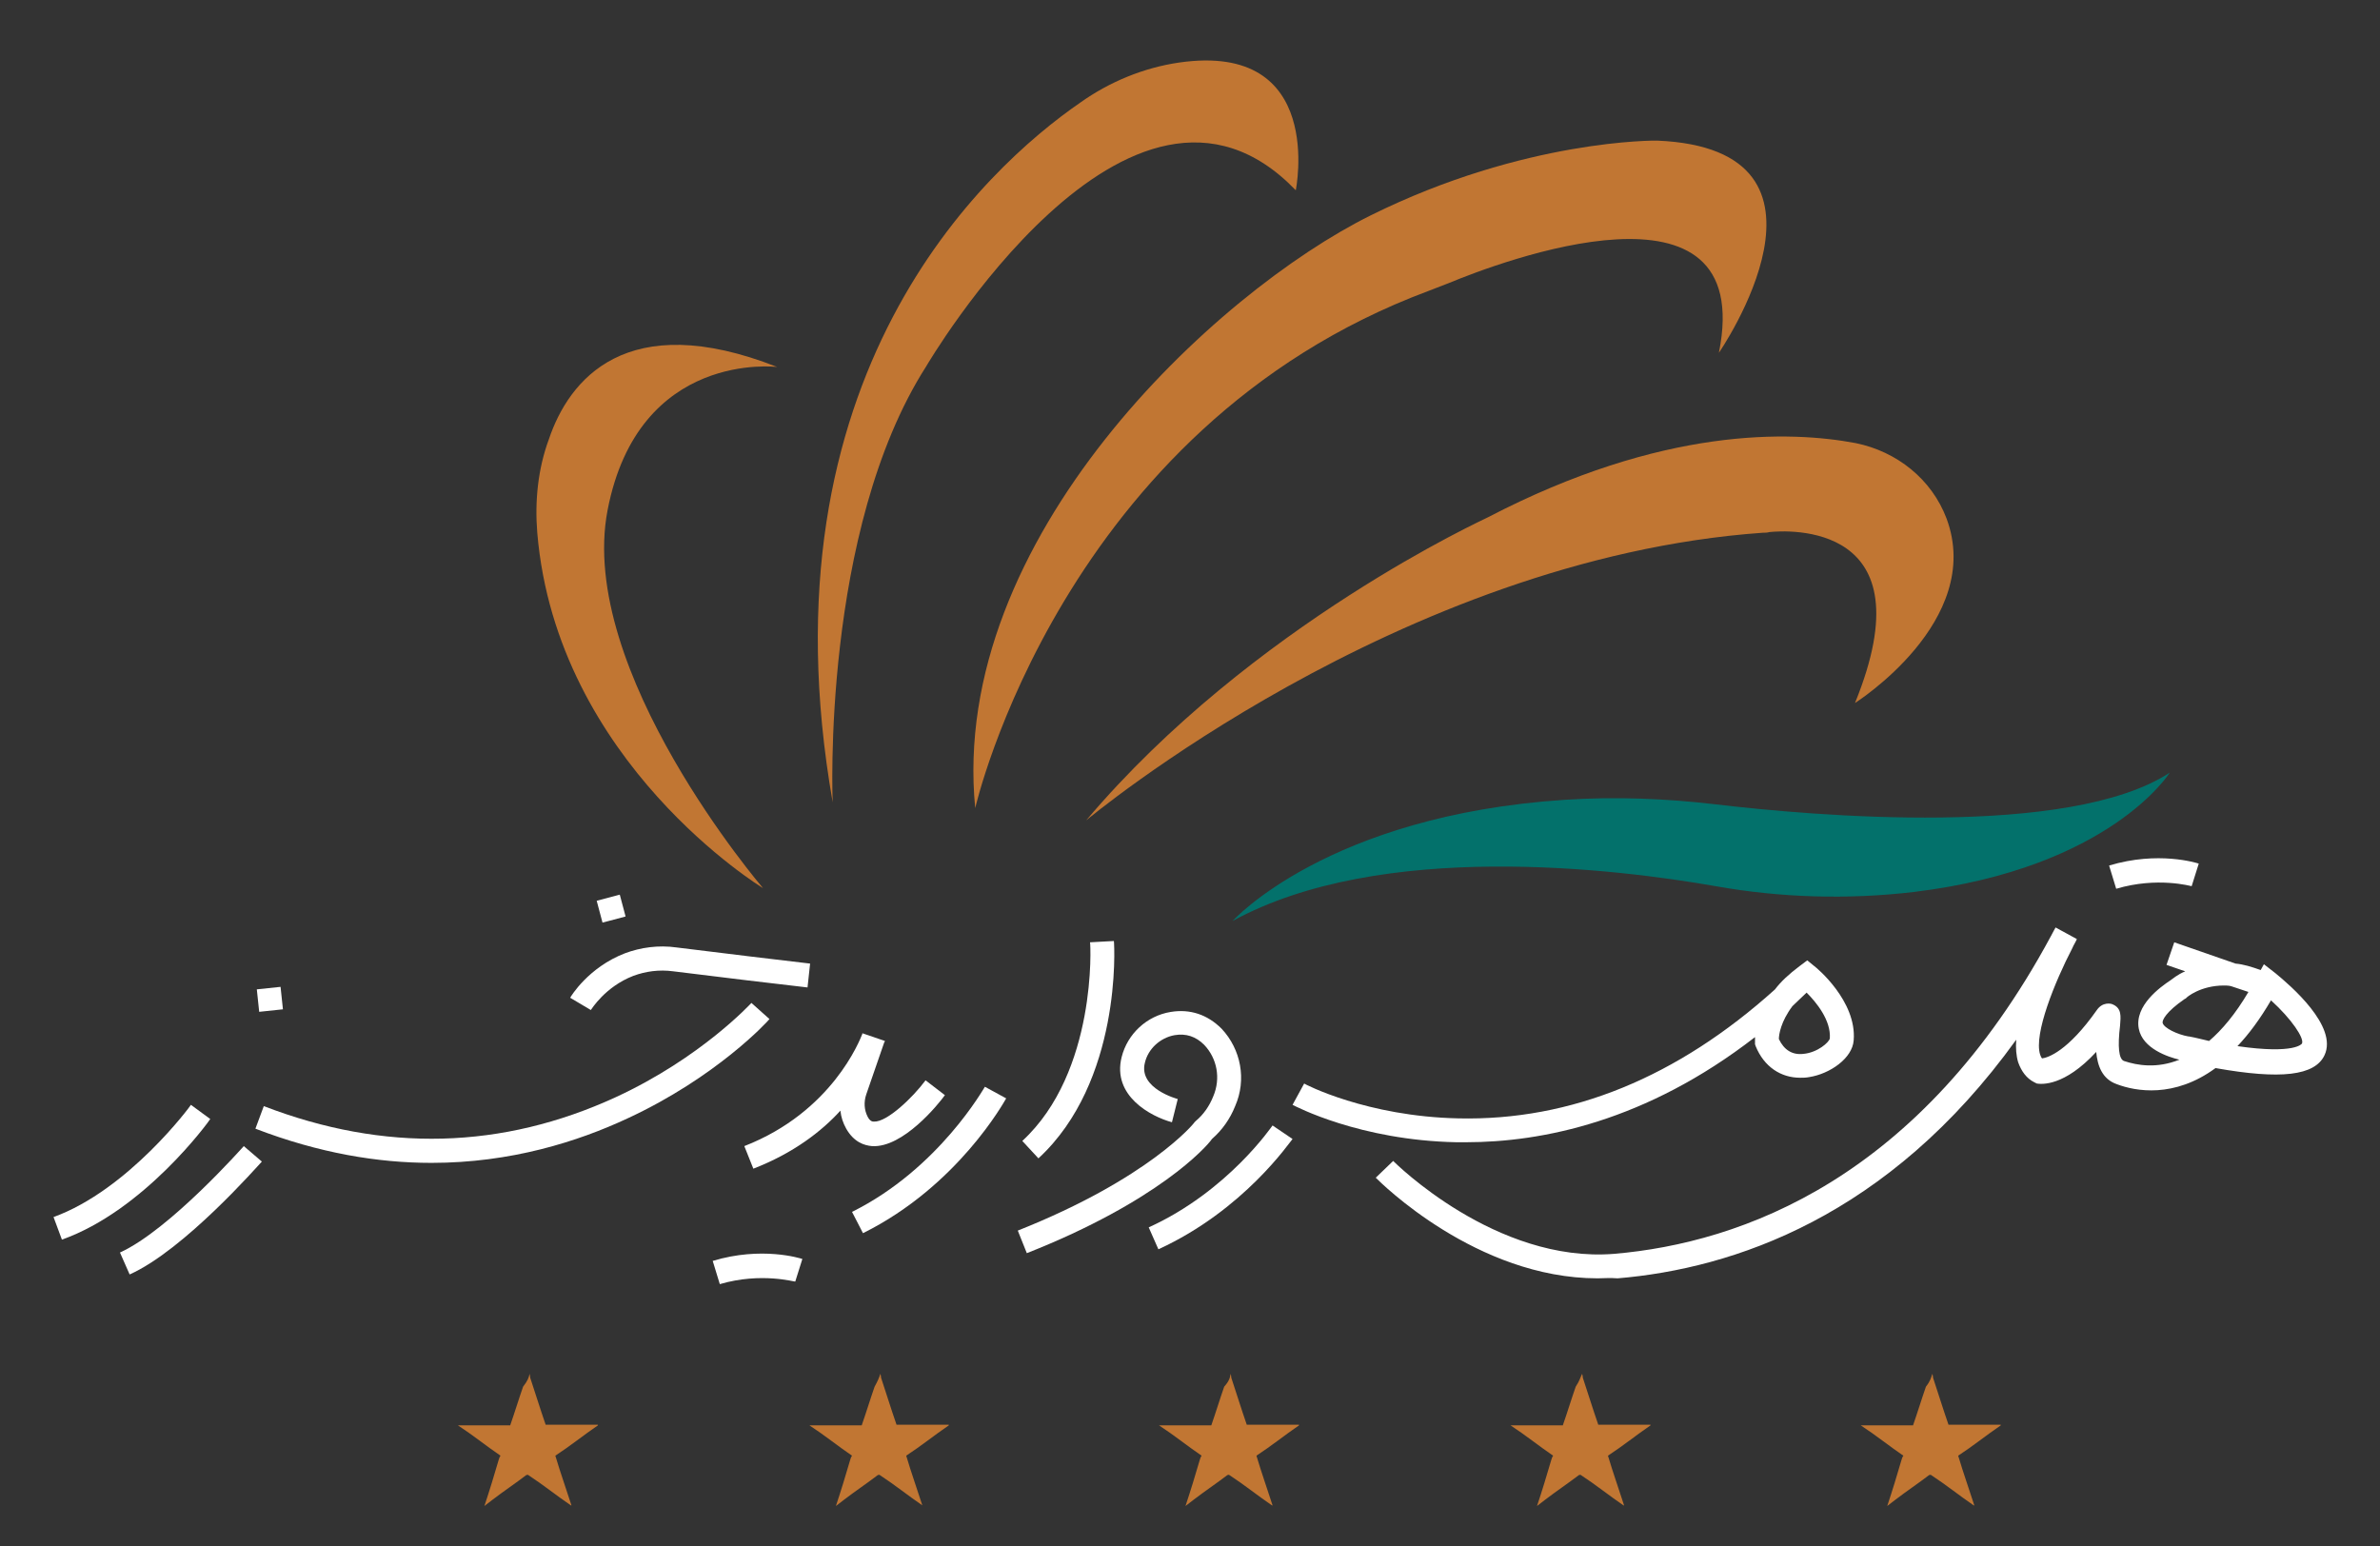 <?xml version="1.0" encoding="UTF-8"?> <svg xmlns="http://www.w3.org/2000/svg" xmlns:xlink="http://www.w3.org/1999/xlink" version="1.1" id="Layer_1" x="0px" y="0px" width="369px" height="239.7px" viewBox="0 0 369 239.7" style="enable-background:new 0 0 369 239.7;" xml:space="preserve"><rect x="0" y="0" width="369" height="239.7" fill="#333333" stroke="none"/> <path style="fill:#C17633;" d="M120.5,56.9c0,0-21.5-2.7-26.3,22.2s24.1,58.6,24.1,58.6s-32-19.4-35-55.1c-0.4-4.9,0.1-9.9,1.8-14.5 C88.2,58.9,97.1,47.7,120.5,56.9z"></path> <path style="fill:#C17633;" d="M129.1,124.4c0,0-1.8-42.1,14.5-67.6c0,0,31.6-54,57.3-27.3c0,0,4.7-23.1-18.1-19.8 c-5.5,0.8-10.8,3-15.3,6.2C152.7,26.1,117.5,58.3,129.1,124.4z"></path> <path style="fill:#C17633;" d="M151.2,125.3c0,0,13.4-59,70.3-80.2c1-0.4,2.1-0.8,3.1-1.2c7.7-3.2,47.8-18.5,41.9,10.8 c0,0,21.8-31.6-9.6-32.9c0,0-20.4-0.3-44.4,11.6S147.1,83.5,151.2,125.3z"></path> <path style="fill:#C17633;" d="M168.4,127.2c0,0,48.5-40.6,104.9-44.6c0.3,0,0.7,0,1-0.1c2.8-0.3,24.8-1.7,13.3,26.5 c0,0,20.1-12.7,14.2-28.6c-2.3-6.1-7.7-10.4-14.1-11.7c-10.1-1.9-29.9-2.6-57,11.5C230.6,80.3,194.1,96.8,168.4,127.2z"></path> <path style="fill:#03716B;" d="M191.1,142.8c0,0,14.7-16.4,51.6-18.8c7.8-0.5,15.5-0.2,23.2,0.7c15.2,1.8,54.9,5.3,70.5-4.9 c0,0-9.2,14.8-39.7,18.5c-10.2,1.2-20.6,0.9-30.7-0.9C250.6,134.7,214.1,130.2,191.1,142.8z"></path> <path style="fill:#FFFFFF;" d="M91.6,156.6l-3.2-1.9c0.1-0.2,2.8-4.7,8.5-6.9c2.4-0.9,5.2-1.3,8-0.9c6.3,0.8,17.3,2.1,20.7,2.5 l-0.4,3.7c-3.5-0.4-14.5-1.7-20.8-2.5c-2.2-0.3-4.3,0-6.2,0.7C93.8,153,91.7,156.5,91.6,156.6z"></path> <path style="fill:#FFFFFF;" d="M66.9,180.3c-8.3,0-17.4-1.5-27.3-5.3l1.3-3.5c18.7,7.2,37,6.7,54.6-1.4c13.2-6.1,20.9-14.5,21-14.6 l2.8,2.5c-0.3,0.4-8.2,9-22,15.4C89.6,177,79.2,180.3,66.9,180.3z"></path> <path style="fill:#FFFFFF;" d="M20.1,197.6l-1.5-3.4c7.7-3.5,19.1-16.4,19.2-16.5l2.8,2.4C40.1,180.6,28.6,193.8,20.1,197.6z"></path> <path style="fill:#FFFFFF;" d="M9.6,192.2l-1.3-3.5c11.6-4.2,21.3-17.3,21.3-17.4l3,2.2C32.3,174,22.3,187.7,9.6,192.2z"></path> <path style="fill:#FFFFFF;" d="M179.6,193.7l-1.5-3.4c12.3-5.6,19.1-15.7,19.2-15.8l3.1,2.1C200,177,192.9,187.6,179.6,193.7z"></path> <path style="fill:#FFFFFF;" d="M133.8,191.2l-1.7-3.3c13.5-6.7,20.5-19.3,20.6-19.4l3.3,1.8C155.7,170.8,148.5,183.9,133.8,191.2z"></path> <path style="fill:#FFFFFF;" d="M161,179.6l-2.5-2.7c11.6-10.7,10.6-30.6,10.5-30.8l3.7-0.2C172.8,146.7,173.9,167.7,161,179.6z"></path> <rect x="40" y="153.1" transform="matrix(0.995 -0.105 0.105 0.995 -16.058 5.262)" style="fill:#FFFFFF;" width="3.7" height="3.5"></rect> <rect x="92.8" y="139.1" transform="matrix(0.967 -0.257 0.257 0.967 -32.972 29.003)" style="fill:#FFFFFF;" width="3.7" height="3.5"></rect> <path style="fill:#FFFFFF;" d="M281.3,149.8l-1.1-0.9l-1.2,0.9c-1.6,1.2-2.9,2.4-3.8,3.6c-15.1,13.6-31.6,20.4-49.1,20 c-14.2-0.3-23.8-5.3-23.9-5.4l-1.8,3.3c0.4,0.2,10.4,5.5,25.4,5.8c0.5,0,1,0,1.5,0c11.7,0,27.9-3.2,44.8-16.3c0,0.5,0,0.8,0,0.8v0.3 l0.1,0.3c1.3,3.2,3.9,4.9,6.9,4.9c0.4,0,0.9,0,1.4-0.1c3.2-0.5,6.7-2.9,6.9-5.7C287.9,155.2,281.6,150,281.3,149.8z M283.7,161 c-0.1,0.6-1.9,2.2-4.1,2.4c-1.7,0.2-3-0.6-3.8-2.3c0-0.7,0.3-2.7,2.1-5.1c0.7-0.7,1.5-1.4,2.2-2.1 C281.6,155.4,283.9,158.2,283.7,161z"></path> <path style="fill:#FFFFFF;" d="M159.2,194.3l-1.4-3.5c20.4-8.1,27.4-16.7,27.4-16.8l0.2-0.2c1.2-1,2.1-2.3,2.7-3.8 c1.2-2.8,0.6-5.9-1.4-8c-1.3-1.3-2.8-1.8-4.6-1.5c-2.2,0.4-4.1,2.1-4.6,4.3c-1,4,5.1,5.6,5.1,5.6l-0.9,3.6 c-3.3-0.9-9.3-4.1-7.8-10.1c0.9-3.6,3.9-6.4,7.6-7c3-0.5,5.7,0.4,7.9,2.6c3,3.2,3.9,7.9,2.1,12c-0.8,2-2,3.7-3.6,5.1 C187.1,177.8,179.5,186.3,159.2,194.3z"></path> <path style="fill:#FFFFFF;" d="M111.6,199.1l-1.1-3.6c7.6-2.3,13.6-0.4,13.9-0.3l-1.1,3.5l0.6-1.8l-0.6,1.8 C123.3,198.8,118.1,197.2,111.6,199.1z"></path> <path style="fill:#FFFFFF;" d="M328.1,137.8l-1.1-3.6c7.6-2.3,13.6-0.4,13.9-0.3l-1.1,3.5l0.6-1.8l-0.6,1.8 C339.7,137.4,334.5,135.9,328.1,137.8z"></path> <path style="fill:#FFFFFF;" d="M116.8,181.2l-1.4-3.5c13.6-5.3,17.9-16.4,18.3-17.4v-0.1l3.5,1.2c0,0,0,0.1-0.1,0.2l-2.8,8.1 c-0.4,1.2-0.3,2.4,0.2,3.4c0.4,0.8,0.8,0.8,1,0.8c2,0.1,6-3.7,8-6.4l3,2.3c-1,1.4-6.5,8.2-11.3,7.9c-1.2-0.1-2.8-0.6-4-2.7 c-0.5-0.9-0.8-1.8-0.9-2.8C127.4,175.4,123,178.8,116.8,181.2z"></path> <path style="fill:#FFFFFF;" d="M247.7,198.2c-18.8,0-33.7-14.9-34.4-15.6l2.7-2.6l0,0l0,0c0.2,0.2,15.9,15.9,34.3,14.4 c19.7-1.7,47.4-11.6,67.7-49.3c0.3-0.6,0.6-1.1,0.7-1.3l3.3,1.8c-0.2,0.5-0.5,0.9-0.7,1.4c-2.7,5.2-6,13.3-5,16.5 c0.1,0.3,0.2,0.5,0.3,0.6c0.9-0.1,4-1.1,8.5-7.5c0.9-1.3,2.2-1,2.4-0.9c1.5,0.6,1.3,1.9,1.2,3.3c-0.4,3.3-0.2,5.2,0.6,5.5 c2.1,0.7,5.1,1.2,8.6-0.2c-1.7-0.4-5.7-1.7-6.3-4.8c-0.7-3.6,3.4-6.5,4.9-7.5c0.3-0.2,1.1-0.9,2.3-1.4l-2.9-1l1.2-3.5l9.5,3.3 c1.2,0.1,2.5,0.5,3.9,1l0.5-0.9l1.8,1.4c2.3,1.9,9.7,8.2,7.6,12.7c-1.5,3.2-6.8,3.8-16.9,2c-6.4,4.7-12.4,3.6-15.3,2.5 c-2.3-0.8-3-2.9-3.2-5c-5,5.4-8.5,5-9.2,4.9l-0.2-0.1l-0.2-0.1c-1.2-0.6-2-1.7-2.5-3.1c-0.3-1-0.4-2.2-0.3-3.5 c-19.8,27.5-43.9,35.5-61.8,37C249.6,198.1,248.6,198.2,247.7,198.2z M346.9,162.2c9,1.3,10-0.4,10-0.4c0.4-0.8-1.6-3.8-4.8-6.7 C350.4,158,348.7,160.3,346.9,162.2z M344.8,152.8c-3.6,0-5.8,1.8-5.9,2l-0.2,0.1c-2.9,2-3.5,3.3-3.4,3.7c0.2,0.8,2.3,1.8,4,2.1h0.1 c1.1,0.2,2.2,0.5,3.1,0.7c2-1.7,4.1-4.2,6.1-7.6l-2.7-0.9C345.5,152.8,345.1,152.8,344.8,152.8z"></path> <g> <path style="fill:#C17633;" d="M82.1,213L82.1,213c0,0.1,0.1,0.3,0.1,0.6c0.8,2.4,1.5,4.7,2.4,7.3c2.7,0,5.4,0,8.1,0v0.1l0,0 c-2.2,1.5-4.3,3.2-6.6,4.7c0.8,2.7,1.7,5.2,2.5,7.7h-0.1l0,0c-2.2-1.5-4.3-3.2-6.6-4.7c-0.1-0.1-0.1,0-0.3,0 c-1.7,1.3-3.5,2.5-5.2,3.8c-0.4,0.3-0.8,0.6-1.3,1l0,0c0.8-2.4,1.5-4.7,2.2-7.1c0.1-0.3,0.1-0.4,0.3-0.7c-2.2-1.5-4.3-3.2-6.6-4.7 l0,0c0.1,0,0.3,0,0.4,0c2.5,0,5.2,0,7.7,0c0.7-2,1.3-4,2-6C81.8,214.1,82,213.6,82.1,213z"></path> </g> <g> <path style="fill:#C17633;" d="M136.5,213L136.5,213c0,0.1,0.1,0.3,0.1,0.6c0.8,2.4,1.5,4.7,2.4,7.3c2.7,0,5.4,0,8.1,0v0.1l0,0 c-2.2,1.5-4.3,3.2-6.6,4.7c0.8,2.7,1.7,5.2,2.5,7.7l0,0l0,0c-2.2-1.5-4.3-3.2-6.6-4.7c-0.1-0.1-0.1,0-0.3,0 c-1.7,1.3-3.5,2.5-5.2,3.8c-0.4,0.3-0.8,0.6-1.3,1l0,0c0.8-2.4,1.5-4.7,2.2-7.1c0.1-0.3,0.1-0.4,0.3-0.7c-2.2-1.5-4.3-3.2-6.6-4.7 l0,0c0.1,0,0.3,0,0.4,0c2.5,0,5.2,0,7.7,0c0.7-2,1.3-4,2-6C136.1,214.1,136.3,213.6,136.5,213z"></path> </g> <g> <path style="fill:#C17633;" d="M190.8,213L190.8,213c0,0.1,0.1,0.3,0.1,0.6c0.8,2.4,1.5,4.7,2.4,7.3c2.7,0,5.4,0,8.1,0v0.1l0,0 c-2.2,1.5-4.3,3.2-6.6,4.7c0.8,2.7,1.7,5.2,2.5,7.7h-0.1l0,0c-2.2-1.5-4.3-3.2-6.6-4.7c-0.1-0.1-0.1,0-0.3,0 c-1.7,1.3-3.5,2.5-5.2,3.8c-0.4,0.3-0.8,0.6-1.3,1l0,0c0.8-2.4,1.5-4.7,2.2-7.1c0.1-0.3,0.1-0.4,0.3-0.7c-2.2-1.5-4.3-3.2-6.6-4.7 l0,0c0.1,0,0.3,0,0.4,0c2.5,0,5.2,0,7.7,0c0.7-2,1.3-4,2-6C190.6,214.1,190.7,213.6,190.8,213z"></path> </g> <g> <path style="fill:#C17633;" d="M245.3,213L245.3,213c0,0.1,0.1,0.3,0.1,0.6c0.8,2.4,1.5,4.7,2.4,7.3c2.7,0,5.4,0,8.1,0v0.1l0,0 c-2.2,1.5-4.3,3.2-6.6,4.7c0.8,2.7,1.7,5.2,2.5,7.7h-0.1l0,0c-2.2-1.5-4.3-3.2-6.6-4.7c-0.1-0.1-0.1,0-0.3,0 c-1.7,1.3-3.5,2.5-5.2,3.8c-0.4,0.3-0.8,0.6-1.3,1l0,0c0.8-2.4,1.5-4.7,2.2-7.1c0.1-0.3,0.1-0.4,0.3-0.7c-2.2-1.5-4.3-3.2-6.6-4.7 l0,0c0.1,0,0.3,0,0.4,0c2.5,0,5.2,0,7.7,0c0.7-2,1.3-4,2-6C244.9,214.1,245,213.6,245.3,213z"></path> </g> <g> <path style="fill:#C17633;" d="M299.6,213L299.6,213c0,0.1,0.1,0.3,0.1,0.6c0.8,2.4,1.5,4.7,2.4,7.3c2.7,0,5.4,0,8.1,0v0.1l0,0 c-2.2,1.5-4.3,3.2-6.6,4.7c0.8,2.7,1.7,5.2,2.5,7.7H306l0,0c-2.2-1.5-4.3-3.2-6.6-4.7c-0.1-0.1-0.1,0-0.3,0 c-1.7,1.3-3.5,2.5-5.2,3.8c-0.4,0.3-0.8,0.6-1.3,1l0,0c0.8-2.4,1.5-4.7,2.2-7.1c0.1-0.3,0.1-0.4,0.3-0.7c-2.2-1.5-4.3-3.2-6.6-4.7 l0,0c0.1,0,0.3,0,0.4,0c2.5,0,5.2,0,7.7,0c0.7-2,1.3-4,2-6C299.3,214.1,299.4,213.6,299.6,213z"></path> </g> </svg> 